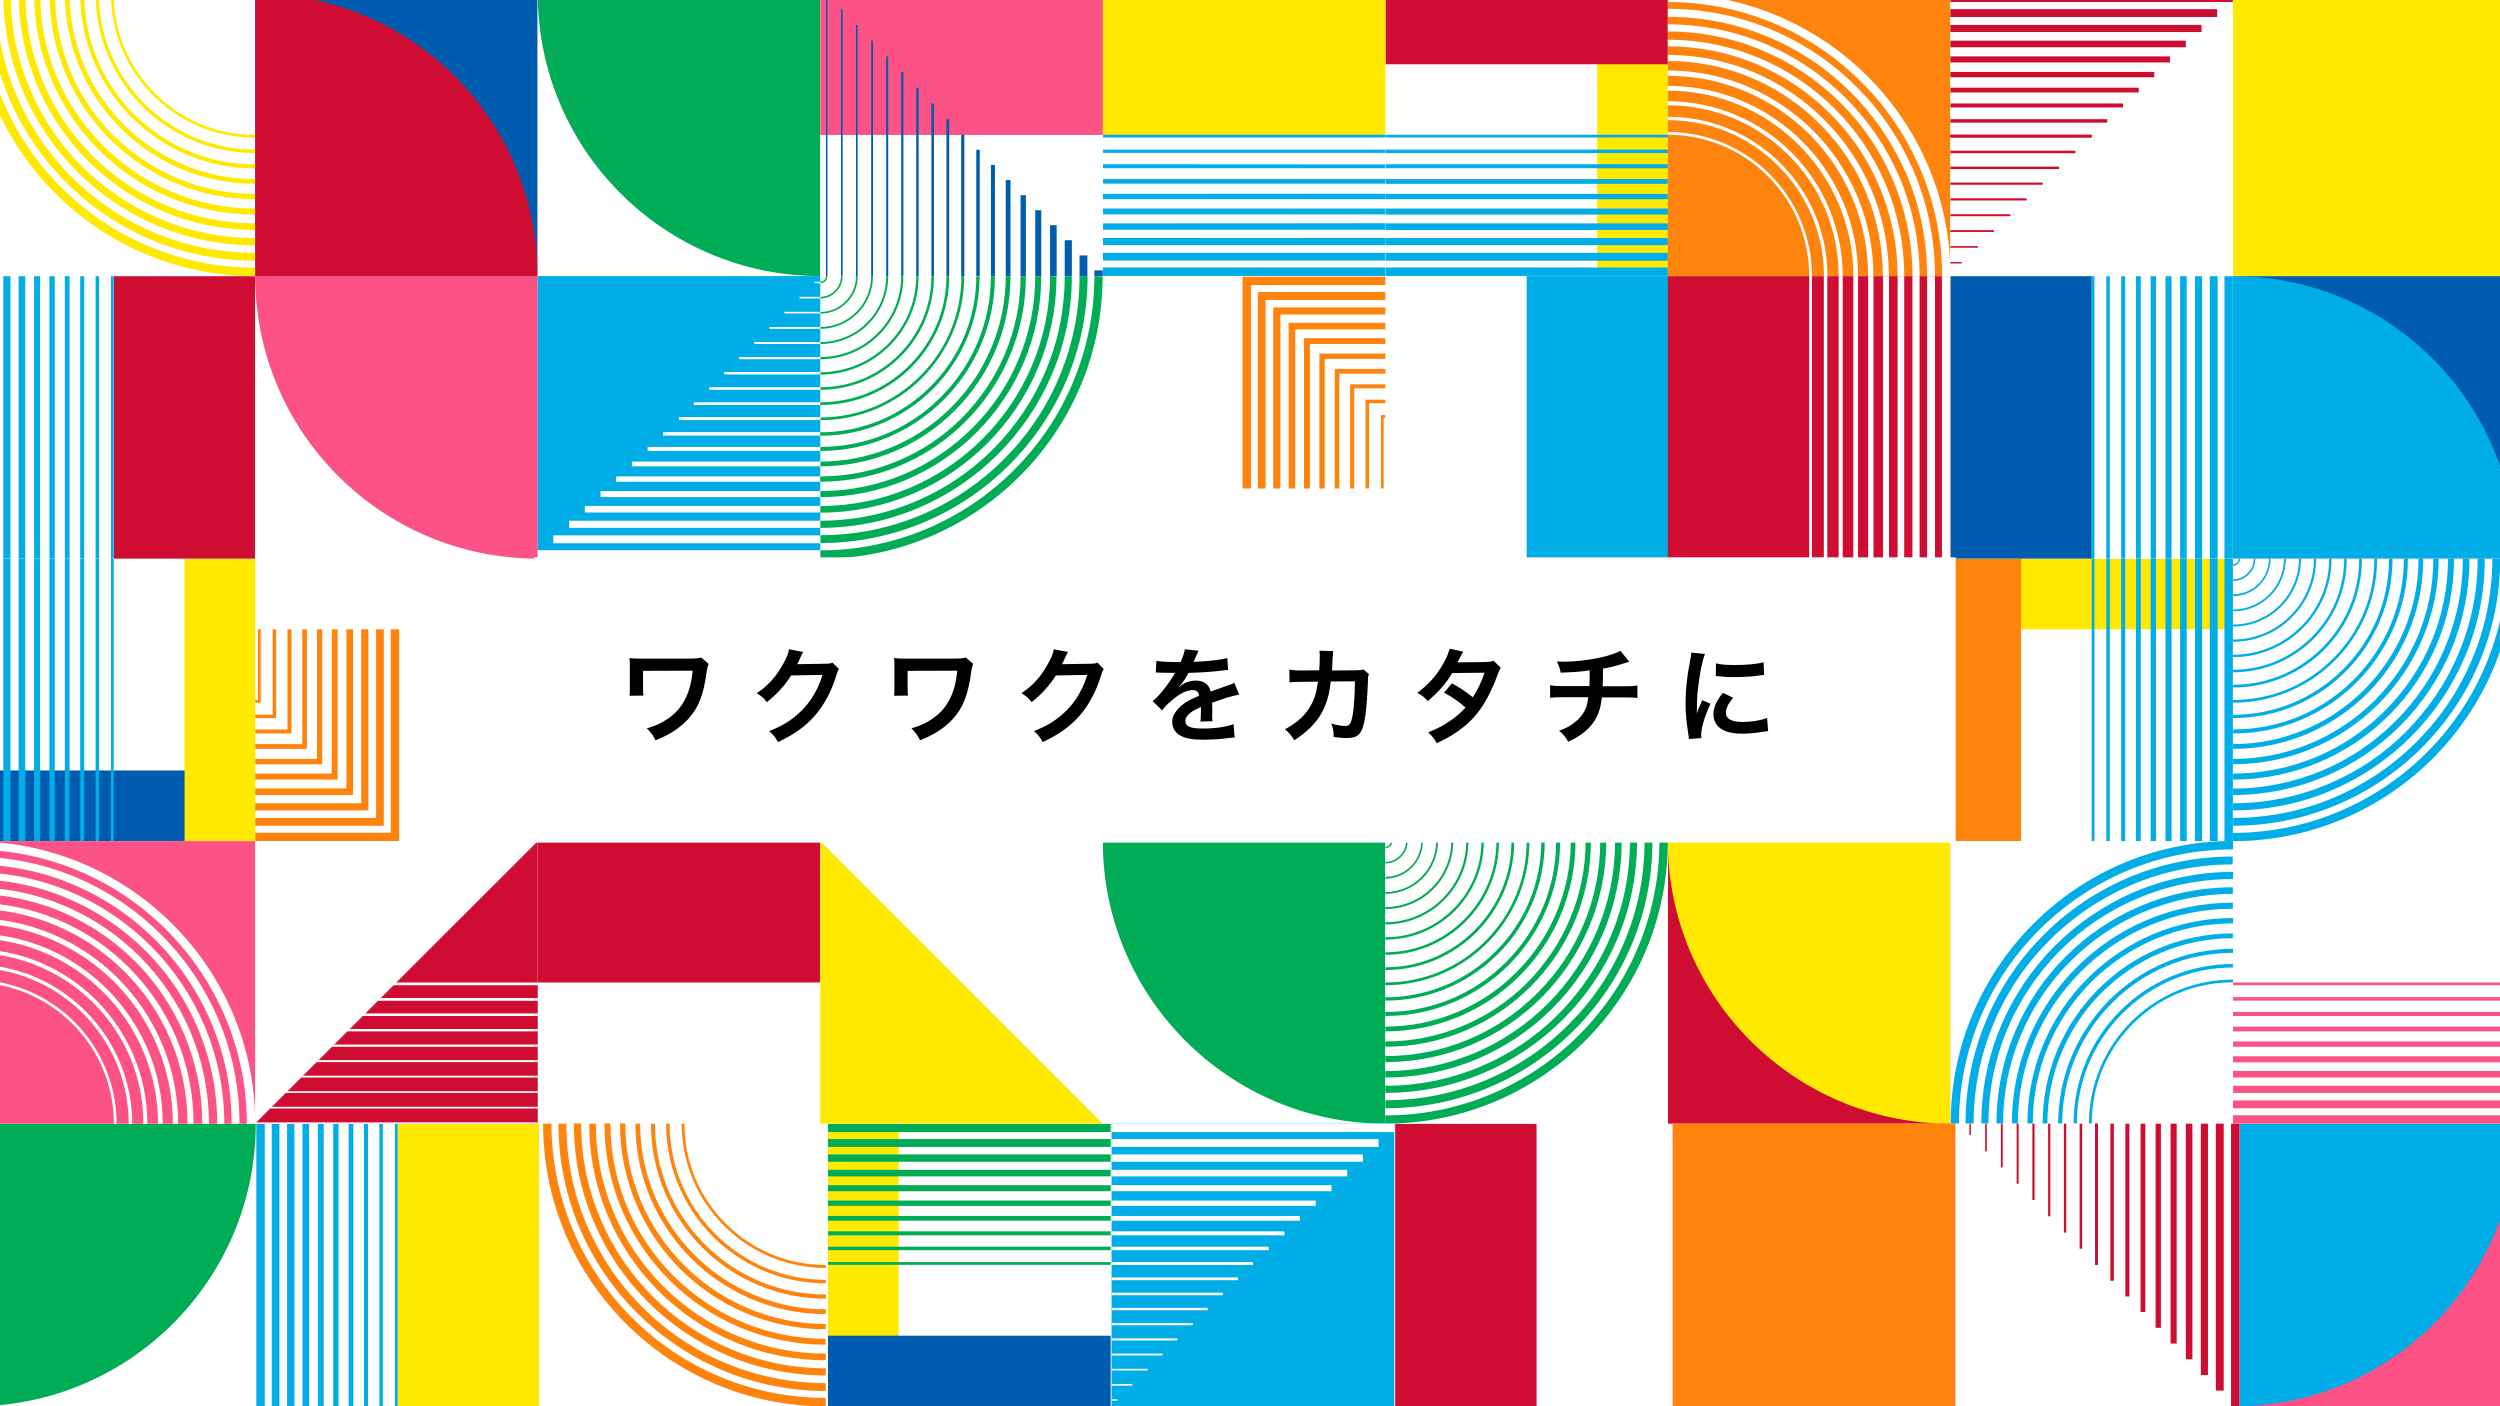 <?xml version="1.0" encoding="utf-8"?>
<!-- Generator: Adobe Illustrator 27.6.1, SVG Export Plug-In . SVG Version: 6.00 Build 0)  -->
<svg version="1.1" id="b" xmlns="http://www.w3.org/2000/svg" xmlns:xlink="http://www.w3.org/1999/xlink" x="0px" y="0px"
	 viewBox="0 0 1365.4 768" style="enable-background:new 0 0 1365.4 768;" xml:space="preserve">
<rect x="0" y="0" width="1365.4" height="768" fill="#333333" stroke="none"/>
<style type="text/css">
	.st0{clip-path:url(#SVGID_00000033330143831616518450000002680434894683122344_);}
	.st1{fill:#FFFFFF;}
	.st2{fill:#FF840D;}
	.st3{fill:#CF0D32;}
	.st4{fill:#005CAF;}
	.st5{fill:#FFE900;}
	.st6{fill:#00ADE6;}
	.st7{fill:#00AD56;}
	.st8{fill:#FC5286;}
</style>
<g id="c">
	<g>
		<defs>
			<rect id="SVGID_1_" width="1365.4" height="768"/>
		</defs>
		<clipPath id="SVGID_00000050643681725419055560000017590545045543164293_">
			<use xlink:href="#SVGID_1_"  style="overflow:visible;"/>
		</clipPath>
		<g style="clip-path:url(#SVGID_00000050643681725419055560000017590545045543164293_);">
			<rect class="st1" width="1365.4" height="768"/>
			<rect x="139.3" y="305.1" class="st1" width="154.3" height="154.3"/>
			<polygon class="st2" points="142.4,343.7 140.9,343.7 140.9,382.2 139.3,382.2 139.3,383.8 142.4,383.8 			"/>
			<polygon class="st2" points="150.8,343.7 148.9,343.7 148.9,390.3 139.3,390.3 139.3,392.2 150.8,392.2 			"/>
			<polygon class="st2" points="159.2,343.7 157,343.7 157,398.4 139.3,398.4 139.3,400.6 159.2,400.6 			"/>
			<polygon class="st2" points="167.6,343.7 165.1,343.7 165.1,406.4 139.3,406.4 139.3,409 167.6,409 			"/>
			<polygon class="st2" points="176,343.7 173.1,343.7 173.1,414.5 139.3,414.5 139.3,417.4 176,417.4 			"/>
			<polygon class="st2" points="184.4,343.7 181.2,343.7 181.2,422.5 139.3,422.5 139.3,425.8 184.4,425.8 			"/>
			<polygon class="st2" points="192.8,343.7 189.2,343.7 189.2,430.6 139.3,430.6 139.3,434.2 192.8,434.2 			"/>
			<polygon class="st2" points="201.2,343.7 197.3,343.7 197.3,438.7 139.3,438.7 139.3,442.6 201.2,442.6 			"/>
			<polygon class="st2" points="209.6,343.7 205.4,343.7 205.4,446.7 139.3,446.7 139.3,451 209.6,451 			"/>
			<polygon class="st2" points="218,343.7 213.4,343.7 213.4,454.8 139.3,454.8 139.3,459.4 218,459.4 			"/>
			<rect x="603" y="151.1" class="st1" width="154.3" height="154.3"/>
			<polygon class="st2" points="754.2,266.8 755.7,266.8 755.7,228.2 757.3,228.2 757.3,226.7 754.2,226.7 			"/>
			<polygon class="st2" points="745.8,266.8 747.7,266.8 747.7,220.2 757.3,220.2 757.3,218.3 745.8,218.3 			"/>
			<polygon class="st2" points="737.4,266.8 739.6,266.8 739.6,212.1 757.3,212.1 757.3,209.9 737.4,209.9 			"/>
			<polygon class="st2" points="729,266.8 731.5,266.8 731.5,204.1 757.3,204.1 757.3,201.5 729,201.5 			"/>
			<polygon class="st2" points="720.6,266.8 723.5,266.8 723.5,196 757.3,196 757.3,193.1 720.6,193.1 			"/>
			<polygon class="st2" points="712.2,266.8 715.4,266.8 715.4,187.9 757.3,187.9 757.3,184.7 712.2,184.7 			"/>
			<polygon class="st2" points="703.8,266.8 707.4,266.8 707.4,179.9 757.3,179.9 757.3,176.3 703.8,176.3 			"/>
			<polygon class="st2" points="695.4,266.8 699.3,266.8 699.3,171.8 757.3,171.8 757.3,167.9 695.4,167.9 			"/>
			<polygon class="st2" points="687,266.8 691.2,266.8 691.2,163.8 757.3,163.8 757.3,159.5 687,159.5 			"/>
			<polygon class="st2" points="678.6,266.8 683.2,266.8 683.2,155.7 757.3,155.7 757.3,151.1 678.6,151.1 			"/>
			<rect x="293.7" y="459.4" class="st1" width="154.3" height="154.3"/>
			<rect x="293.7" y="459.4" class="st3" width="154.3" height="77.2"/>
			<rect x="762" y="613.7" class="st1" width="154.4" height="154.4"/>
			<rect x="762" y="613.7" class="st3" width="77.2" height="154.4"/>
			<rect x="-15" y="305.1" class="st1" width="154.3" height="154.3"/>
			<rect x="-15" y="420.8" class="st4" width="154.3" height="38.6"/>
			<rect x="100.8" y="305.1" class="st5" width="38.6" height="154.3"/>
			<rect x="60.6" y="305.1" class="st6" width="1.5" height="154.3"/>
			<rect x="52.2" y="305.1" class="st6" width="1.9" height="154.3"/>
			<rect x="43.8" y="305.1" class="st6" width="2.2" height="154.3"/>
			<rect x="35.4" y="305.1" class="st6" width="2.6" height="154.3"/>
			<rect x="27" y="305.1" class="st6" width="2.9" height="154.3"/>
			<rect x="18.6" y="305.1" class="st6" width="3.3" height="154.3"/>
			<rect x="10.2" y="305.1" class="st6" width="3.6" height="154.3"/>
			<rect x="1.8" y="305.1" class="st6" width="3.9" height="154.3"/>
			<rect x="-15" y="150.8" class="st1" width="154.3" height="154.3"/>
			<rect x="62.2" y="150.8" class="st3" width="77.2" height="154.3"/>
			<rect x="60.6" y="150.8" class="st6" width="1.5" height="154.3"/>
			<rect x="52.2" y="150.8" class="st6" width="1.9" height="154.3"/>
			<rect x="43.8" y="150.8" class="st6" width="2.2" height="154.3"/>
			<rect x="35.4" y="150.8" class="st6" width="2.6" height="154.3"/>
			<rect x="27" y="150.8" class="st6" width="2.9" height="154.3"/>
			<rect x="18.6" y="150.8" class="st6" width="3.3" height="154.3"/>
			<rect x="10.2" y="150.8" class="st6" width="3.6" height="154.3"/>
			<rect x="1.8" y="150.8" class="st6" width="3.9" height="154.3"/>
			<rect x="756.6" y="-3.5" class="st1" width="154.3" height="154.3"/>
			<rect x="872.3" y="-3.5" class="st5" width="38.6" height="154.3"/>
			<rect x="756.6" y="-3.5" class="st3" width="154.3" height="38.6"/>
			<rect x="756.6" y="73.6" class="st6" width="154.3" height="1.5"/>
			<rect x="756.6" y="81.7" class="st6" width="154.3" height="1.9"/>
			<rect x="756.6" y="89.7" class="st6" width="154.3" height="2.2"/>
			<rect x="756.6" y="97.8" class="st6" width="154.3" height="2.6"/>
			<rect x="756.6" y="105.9" class="st6" width="154.3" height="2.9"/>
			<rect x="756.6" y="113.9" class="st6" width="154.3" height="3.3"/>
			<rect x="756.6" y="122" class="st6" width="154.3" height="3.6"/>
			<rect x="756.6" y="130" class="st6" width="154.3" height="3.9"/>
			<rect x="756.6" y="138.1" class="st6" width="154.3" height="4.3"/>
			<rect x="756.6" y="146.1" class="st6" width="154.3" height="4.6"/>
			<rect x="756.6" y="150.8" class="st1" width="154.3" height="154.3"/>
			<rect x="833.8" y="150.8" class="st6" width="77.2" height="154.3"/>
			<rect x="602.3" y="-3.5" class="st1" width="154.3" height="154.3"/>
			<rect x="602.3" y="-3.5" class="st5" width="154.3" height="77.2"/>
			<path class="st6" d="M756.6,74.8v-0.9c0-0.2-0.2-0.3-0.3-0.3H602.6c-0.2,0-0.3,0.2-0.3,0.3v0.9c0,0.2,0.1,0.3,0.3,0.3h153.7
				C756.5,75.2,756.6,75,756.6,74.8"/>
			<path class="st6" d="M602.6,81.7c-0.2,0-0.3,0.3-0.3,0.4v1c0,0.2,0.1,0.4,0.3,0.4h153.7c0.2,0,0.3-0.3,0.3-0.5V82
				c0-0.2-0.2-0.3-0.3-0.3L602.6,81.7L602.6,81.7z"/>
			<path class="st6" d="M602.5,89.7c-0.1,0-0.2,0.4-0.2,0.5v1.2c0,0.1,0.1,0.5,0.2,0.5h153.8c0.1,0,0.2-0.5,0.2-0.6V90
				c0-0.1-0.2-0.2-0.4-0.2L602.5,89.7L602.5,89.7z"/>
			<path class="st6" d="M602.5,97.8c-0.1,0-0.2,0.5-0.2,0.6v1.3c0,0.1,0.1,0.6,0.2,0.6h153.9c0.1,0,0.2-0.7,0.2-0.8V98
				c0-0.1-0.2-0.2-0.4-0.2C756.2,97.8,602.5,97.8,602.5,97.8z"/>
			<path class="st6" d="M602.5,105.9c-0.1,0-0.2,0.6-0.2,0.7v1.5c0,0.1,0.1,0.7,0.2,0.7h154c0.1,0,0.2-0.8,0.2-0.9V106
				c0-0.1-0.3-0.2-0.4-0.2L602.5,105.9L602.5,105.9z"/>
			<path class="st6" d="M602.4,113.9c-0.1,0-0.1,0.8-0.1,0.8v1.6c0,0.1,0.1,0.8,0.1,0.8h154c0.1,0,0.1-1,0.1-1.1v-2
				c0-0.1-0.3-0.1-0.4-0.1L602.4,113.9L602.4,113.9z"/>
			<path class="st6" d="M602.4,122c-0.1,0-0.1,0.9-0.1,0.9v1.7c0,0.1,0,0.9,0.1,0.9h154.1c0.1,0,0.1-1.2,0.1-1.2v-2.3
				c0-0.1-0.4-0.1-0.4-0.1C756.2,122,602.4,122,602.4,122z"/>
			<path class="st6" d="M602.4,130c0,0-0.1,1-0.1,1v1.9c0,0,0,1,0.1,1h154.2c0,0,0.1-1.3,0.1-1.4v-2.5c0,0-0.4-0.1-0.4-0.1
				L602.4,130L602.4,130z"/>
			<path class="st6" d="M602.3,138.1c0,0,0,1.1,0,1.1v2c0,0,0,1.1,0,1.1h154.2c0,0,0-1.5,0-1.5v-2.7c0,0-0.4,0-0.5,0L602.3,138.1
				L602.3,138.1z"/>
			<rect x="602.3" y="146.1" class="st6" width="154.3" height="4.6"/>
			<rect x="140" y="613.7" class="st1" width="154.4" height="154.4"/>
			<rect x="217.2" y="613.7" class="st5" width="77.2" height="154.4"/>
			<path class="st6" d="M216,768.1h0.9c0.2,0,0.3-0.2,0.3-0.3V614c0-0.2-0.1-0.3-0.3-0.3H216c-0.2,0-0.3,0.2-0.3,0.3v153.8
				C215.7,768,215.8,768.1,216,768.1"/>
			<path class="st6" d="M207.2,614v153.8c0,0.2,0.3,0.3,0.5,0.3h1.1c0.2,0,0.3-0.2,0.3-0.3V614c0-0.2-0.3-0.3-0.4-0.3h-1
				C207.5,613.7,207.2,613.8,207.2,614"/>
			<path class="st6" d="M198.8,613.9v153.9c0,0.1,0.5,0.2,0.6,0.2h1.4c0.1,0,0.2-0.2,0.2-0.4V613.9c0-0.1-0.4-0.2-0.5-0.2h-1.2
				C199.2,613.7,198.8,613.8,198.8,613.9"/>
			<path class="st6" d="M190.4,613.9v154c0,0.1,0.7,0.2,0.8,0.2h1.6c0.1,0,0.2-0.2,0.2-0.4V613.9c0-0.1-0.5-0.2-0.6-0.2h-1.3
				C190.9,613.7,190.4,613.8,190.4,613.9"/>
			<path class="st6" d="M182,613.9v154.1c0,0.1,0.8,0.2,0.9,0.2h1.8c0.1,0,0.2-0.3,0.2-0.4V613.9c0-0.1-0.6-0.2-0.7-0.2h-1.5
				C182.7,613.7,182,613.8,182,613.9"/>
			<path class="st6" d="M173.6,613.8V768c0,0.1,1,0.1,1.1,0.1h2c0.1,0,0.1-0.3,0.1-0.4V613.8c0-0.1-0.8-0.1-0.8-0.1h-1.6
				C174.4,613.7,173.6,613.8,173.6,613.8"/>
			<path class="st6" d="M165.2,613.8V768c0,0.1,1.2,0.1,1.2,0.1h2.3c0.1,0,0.1-0.4,0.1-0.4V613.8c0-0.1-0.9-0.1-0.9-0.1h-1.7
				C166.1,613.7,165.2,613.7,165.2,613.8"/>
			<path class="st6" d="M156.8,613.8V768c0,0,1.3,0.1,1.4,0.1h2.5c0,0,0.1-0.4,0.1-0.4V613.8c0,0-1-0.1-1-0.1h-1.9
				C157.8,613.7,156.8,613.7,156.8,613.8"/>
			<path class="st6" d="M148.4,613.7v154.3c0,0,1.5,0,1.5,0h2.7c0,0,0-0.4,0-0.5V613.7c0,0-1.1,0-1.1,0h-2
				C149.5,613.7,148.4,613.7,148.4,613.7"/>
			<rect x="140" y="613.7" class="st6" width="4.6" height="154.4"/>
			<rect x="1065.2" y="305.1" class="st1" width="154.3" height="154.3"/>
			<rect x="1065.2" y="305.1" class="st5" width="154.3" height="38.6"/>
			<rect x="1065.2" y="305.1" class="st2" width="38.6" height="154.3"/>
			<rect x="1142.4" y="305.1" class="st6" width="1.5" height="154.3"/>
			<rect x="1150.4" y="305.1" class="st6" width="1.9" height="154.3"/>
			<rect x="1158.5" y="305.1" class="st6" width="2.2" height="154.3"/>
			<rect x="1166.6" y="305.1" class="st6" width="2.6" height="154.3"/>
			<rect x="1174.6" y="305.1" class="st6" width="2.9" height="154.3"/>
			<rect x="1182.7" y="305.1" class="st6" width="3.3" height="154.3"/>
			<rect x="1190.7" y="305.1" class="st6" width="3.6" height="154.3"/>
			<rect x="1198.8" y="305.1" class="st6" width="3.9" height="154.3"/>
			<rect x="1206.9" y="305.1" class="st6" width="4.3" height="154.3"/>
			<rect x="1214.9" y="305.1" class="st6" width="4.6" height="154.3"/>
			<rect x="452.2" y="613.7" class="st1" width="154.4" height="154.4"/>
			<rect x="452.2" y="613.7" class="st5" width="38.6" height="154.4"/>
			<rect x="452.2" y="729.5" class="st4" width="154.4" height="38.6"/>
			<rect x="452.2" y="689.3" class="st7" width="154.4" height="1.5"/>
			<rect x="452.2" y="680.9" class="st7" width="154.4" height="1.9"/>
			<rect x="452.2" y="672.5" class="st7" width="154.4" height="2.2"/>
			<rect x="452.2" y="664.1" class="st7" width="154.4" height="2.6"/>
			<rect x="452.2" y="655.7" class="st7" width="154.4" height="2.9"/>
			<rect x="452.2" y="647.3" class="st7" width="154.4" height="3.3"/>
			<rect x="452.2" y="638.9" class="st7" width="154.4" height="3.6"/>
			<rect x="452.2" y="630.5" class="st7" width="154.4" height="4"/>
			<rect x="452.2" y="622.1" class="st7" width="154.4" height="4.3"/>
			<rect x="452.2" y="613.7" class="st7" width="154.4" height="4.6"/>
			<rect x="1065.2" y="150.8" class="st1" width="154.3" height="154.3"/>
			<rect x="1065.2" y="150.8" class="st4" width="77.2" height="154.3"/>
			<rect x="1142.4" y="150.8" class="st6" width="1.5" height="154.3"/>
			<rect x="1150.4" y="150.8" class="st6" width="1.9" height="154.3"/>
			<rect x="1158.5" y="150.8" class="st6" width="2.2" height="154.3"/>
			<rect x="1166.6" y="150.8" class="st6" width="2.6" height="154.3"/>
			<rect x="1174.6" y="150.8" class="st6" width="2.9" height="154.3"/>
			<rect x="1182.7" y="150.8" class="st6" width="3.3" height="154.3"/>
			<rect x="1190.7" y="150.8" class="st6" width="3.6" height="154.3"/>
			<rect x="1198.8" y="150.8" class="st6" width="3.9" height="154.3"/>
			<rect x="1206.9" y="150.8" class="st6" width="4.3" height="154.3"/>
			<rect x="1214.9" y="150.8" class="st6" width="4.6" height="154.3"/>
			<rect x="910.9" y="150.8" class="st3" width="154.3" height="154.3"/>
			<rect x="988.1" y="150.8" class="st1" width="1.5" height="154.3"/>
			<rect x="996.1" y="150.8" class="st1" width="1.9" height="154.3"/>
			<rect x="1004.2" y="150.8" class="st1" width="2.2" height="154.3"/>
			<rect x="1012.2" y="150.8" class="st1" width="2.6" height="154.3"/>
			<rect x="1020.3" y="150.8" class="st1" width="2.9" height="154.3"/>
			<rect x="1028.4" y="150.8" class="st1" width="3.3" height="154.3"/>
			<rect x="1036.4" y="150.8" class="st1" width="3.6" height="154.3"/>
			<rect x="1044.5" y="150.8" class="st1" width="3.9" height="154.3"/>
			<rect x="1052.5" y="150.8" class="st1" width="4.3" height="154.3"/>
			<rect x="1060.6" y="150.8" class="st1" width="4.6" height="154.3"/>
			<rect x="139.3" y="150.8" class="st1" width="154.3" height="154.3"/>
			<path class="st8" d="M293.7,150.8v154.3c-85.2,0-154.3-69.1-154.3-154.3H293.7z"/>
			<rect x="139.3" y="-3.5" class="st4" width="154.3" height="154.3"/>
			<path class="st3" d="M139.3,150.8V-3.5c85.2,0,154.3,69.1,154.3,154.3H139.3z"/>
			<rect x="756.6" y="305.1" class="st1" width="154.3" height="154.3"/>
			<path class="st2" d="M756.6,459.4V305.1c85.2,0,154.3,69.1,154.3,154.3H756.6z"/>
			<rect x="293.7" y="-3.5" class="st1" width="154.3" height="154.3"/>
			<path class="st7" d="M448-3.5v154.3c-85.2,0-154.3-69.1-154.3-154.3C293.7-3.5,448-3.5,448-3.5z"/>
			<rect x="-14.7" y="613.7" class="st1" width="154.4" height="154.4"/>
			<path class="st7" d="M-14.7,613.7h154.4c0,85.3-69.1,154.4-154.4,154.4C-14.7,768.1-14.7,613.7-14.7,613.7z"/>
			<rect x="448" y="305.1" class="st1" width="154.3" height="154.3"/>
			<path class="st3" d="M448,459.4h154.3c0-85.2-69.1-154.3-154.3-154.3L448,459.4L448,459.4z"/>
			<rect x="1219.6" y="150.8" class="st4" width="154.3" height="154.3"/>
			<path class="st6" d="M1219.6,305.1V150.8c85.2,0,154.3,69.1,154.3,154.3H1219.6z"/>
			<rect x="910.9" y="459.4" class="st3" width="154.3" height="154.3"/>
			<path class="st5" d="M1065.2,459.4v154.3c-85.2,0-154.3-69.1-154.3-154.3L1065.2,459.4L1065.2,459.4z"/>
			<rect x="1220.2" y="613.7" class="st8" width="154.4" height="154.4"/>
			<path class="st6" d="M1220.2,613.7h154.4c0,85.3-69.1,154.4-154.4,154.4V613.7z"/>
			<rect x="602.3" y="459.4" class="st1" width="154.3" height="154.3"/>
			<path class="st7" d="M756.6,459.4v154.3c-85.2,0-154.3-69.1-154.3-154.3L756.6,459.4L756.6,459.4z"/>
			<rect x="448" y="459.4" class="st1" width="154.3" height="154.3"/>
			<polygon class="st5" points="602.3,613.7 448,613.7 448,459.4 			"/>
			<rect x="1219.6" y="305.1" class="st1" width="154.3" height="154.3"/>
			<path class="st6" d="M1219.6,375.5c38.9,0,70.4-31.5,70.4-70.4h-1.5c0,18.4-7.2,35.7-20.2,48.7c-13,13-30.3,20.2-48.7,20.2
				L1219.6,375.5L1219.6,375.5z"/>
			<path class="st6" d="M1219.6,367.2c34.3,0,62.1-27.8,62.1-62.1h-1.4c0,16.2-6.3,31.5-17.8,42.9c-11.5,11.5-26.7,17.8-42.9,17.8
				L1219.6,367.2L1219.6,367.2z"/>
			<path class="st6" d="M1219.6,358.9c29.7,0,53.8-24.1,53.8-53.8h-1.3c0,28.9-23.5,52.5-52.5,52.5L1219.6,358.9L1219.6,358.9z"/>
			<path class="st6" d="M1219.6,350.5c25.1,0,45.4-20.3,45.4-45.4h-1.2c0,24.4-19.8,44.2-44.2,44.2V350.5z"/>
			<path class="st6" d="M1219.6,342.2c20.5,0,37.1-16.6,37.1-37.1h-1.1c0,19.9-16.2,36-36,36V342.2z"/>
			<path class="st6" d="M1219.6,333.9c15.9,0,28.8-12.9,28.8-28.8h-1c0,15.3-12.5,27.8-27.8,27.8L1219.6,333.9L1219.6,333.9z"/>
			<path class="st6" d="M1219.6,325.6c11.3,0,20.5-9.2,20.5-20.5h-0.9c0,10.8-8.8,19.5-19.6,19.5V325.6z"/>
			<path class="st6" d="M1219.6,317.3c6.7,0,12.2-5.5,12.2-12.2h-0.9c0,6.2-5.1,11.3-11.3,11.3L1219.6,317.3L1219.6,317.3z"/>
			<path class="st6" d="M1219.6,309c2.1,0,3.9-1.7,3.9-3.9h-0.8c0,1.7-1.4,3.1-3.1,3.1V309z"/>
			<path class="st6" d="M1219.6,459.4c85.2,0,154.3-69.1,154.3-154.3h-4.6c0,20.2-4,39.8-11.8,58.3c-7.5,17.8-18.3,33.8-32.1,47.6
				s-29.8,24.5-47.6,32.1c-18.4,7.8-38.1,11.8-58.3,11.8L1219.6,459.4L1219.6,459.4z"/>
			<path class="st6" d="M1219.6,451c80.6,0,145.9-65.3,145.9-145.9h-4.3c0,19.1-3.7,37.7-11.1,55.1c-7.1,16.9-17.3,32-30.3,45
				c-13,13-28.2,23.2-45,30.4c-17.5,7.4-36,11.1-55.1,11.1L1219.6,451L1219.6,451z"/>
			<path class="st6" d="M1219.6,442.6c75.9,0,137.5-61.6,137.5-137.5h-3.9c0,18-3.5,35.5-10.5,52c-6.7,15.9-16.4,30.2-28.6,42.5
				s-26.6,21.9-42.5,28.6c-16.5,7-34,10.5-52,10.5L1219.6,442.6L1219.6,442.6z"/>
			<path class="st6" d="M1219.6,434.2c71.3,0,129.1-57.8,129.1-129.1h-3.6c0,17-3.3,33.4-9.9,48.9c-6.3,14.9-15.4,28.4-26.9,39.9
				s-24.9,20.6-39.9,26.9c-15.5,6.5-31.9,9.9-48.8,9.9V434.2L1219.6,434.2z"/>
			<path class="st6" d="M1219.6,425.8c66.7,0,120.7-54,120.7-120.7h-3.3c0,15.9-3.1,31.2-9.2,45.7c-5.9,14-14.4,26.5-25.2,37.3
				c-10.8,10.8-23.3,19.3-37.3,25.2c-14.5,6.1-29.9,9.2-45.7,9.2V425.8L1219.6,425.8z"/>
			<path class="st6" d="M1219.6,417.4c62,0,112.3-50.3,112.3-112.3h-2.9c0,14.8-2.9,29.1-8.6,42.6c-5.5,13-13.4,24.7-23.4,34.8
				c-10.1,10-21.8,17.9-34.8,23.4c-13.5,5.7-27.8,8.6-42.6,8.6L1219.6,417.4L1219.6,417.4z"/>
			<path class="st6" d="M1219.6,409c57.4,0,103.9-46.5,103.9-103.9h-2.6c0,13.7-2.7,27-8,39.4c-5.1,12.1-12.4,22.9-21.7,32.2
				c-9.3,9.3-20.1,16.6-32.2,21.7c-12.5,5.3-25.8,8-39.4,8L1219.6,409L1219.6,409z"/>
			<path class="st6" d="M1219.6,400.6c52.8,0,95.5-42.8,95.5-95.5h-2.2c0,24.9-9.7,48.3-27.3,66s-41,27.3-65.9,27.3L1219.6,400.6
				L1219.6,400.6z"/>
			<path class="st6" d="M1219.6,392.2c48.1,0,87.1-39,87.1-87.1h-1.9c0,22.8-8.9,44.2-25,60.3c-16.1,16.1-37.5,25-60.3,25
				L1219.6,392.2L1219.6,392.2z"/>
			<path class="st6" d="M1219.6,383.8c43.5,0,78.7-35.2,78.7-78.7h-1.5c0,20.6-8,40-22.6,54.6c-14.6,14.6-33.9,22.6-54.6,22.6
				L1219.6,383.8L1219.6,383.8z"/>
			<rect x="756.6" y="459.4" class="st1" width="154.3" height="154.3"/>
			<path class="st7" d="M756.6,529.8c38.9,0,70.4-31.5,70.4-70.4h-1.5c0,18.4-7.2,35.7-20.2,48.7c-13,13-30.3,20.2-48.7,20.2
				L756.6,529.8L756.6,529.8z"/>
			<path class="st7" d="M756.6,521.5c34.3,0,62.1-27.8,62.1-62.1h-1.4c0,16.2-6.3,31.5-17.8,42.9c-11.5,11.5-26.7,17.8-42.9,17.8
				V521.5z"/>
			<path class="st7" d="M756.6,513.2c29.7,0,53.8-24.1,53.8-53.8h-1.3c0,28.9-23.5,52.5-52.5,52.5L756.6,513.2L756.6,513.2z"/>
			<path class="st7" d="M756.6,504.9c25.1,0,45.4-20.3,45.4-45.4h-1.2c0,24.4-19.8,44.2-44.2,44.2V504.9z"/>
			<path class="st7" d="M756.6,496.5c20.5,0,37.1-16.6,37.1-37.1h-1.1c0,19.9-16.2,36-36,36V496.5z"/>
			<path class="st7" d="M756.6,488.2c15.9,0,28.8-12.9,28.8-28.8h-1c0,15.3-12.5,27.8-27.8,27.8L756.6,488.2L756.6,488.2z"/>
			<path class="st7" d="M756.6,479.9c11.3,0,20.5-9.2,20.5-20.5h-0.9c0,10.8-8.8,19.5-19.5,19.5V479.9z"/>
			<path class="st7" d="M756.6,471.6c6.7,0,12.2-5.5,12.2-12.2h-0.9c0,6.2-5.1,11.3-11.3,11.3L756.6,471.6L756.6,471.6z"/>
			<path class="st7" d="M756.6,463.3c2.1,0,3.9-1.7,3.9-3.9h-0.8c0,1.7-1.4,3.1-3.1,3.1L756.6,463.3L756.6,463.3z"/>
			<path class="st7" d="M756.6,613.7c85.2,0,154.3-69.1,154.3-154.3h-4.6c0,20.2-4,39.8-11.8,58.3c-7.5,17.8-18.3,33.8-32.1,47.6
				s-29.8,24.5-47.6,32.1c-18.5,7.8-38,11.8-58.3,11.8L756.6,613.7L756.6,613.7z"/>
			<path class="st7" d="M756.6,605.3c80.6,0,145.9-65.3,145.9-145.9h-4.3c0,19.1-3.7,37.7-11.1,55.1c-7.1,16.9-17.3,32-30.3,45
				c-13,13-28.2,23.2-45,30.3c-17.5,7.4-36,11.1-55.1,11.1L756.6,605.3L756.6,605.3z"/>
			<path class="st7" d="M756.6,596.9c75.9,0,137.5-61.6,137.5-137.5h-3.9c0,18-3.5,35.5-10.5,52c-6.7,15.9-16.4,30.2-28.6,42.5
				s-26.5,21.9-42.5,28.6c-16.5,7-34,10.5-52,10.5V596.9L756.6,596.9z"/>
			<path class="st7" d="M756.6,588.5c71.3,0,129.1-57.8,129.1-129.1h-3.6c0,17-3.3,33.4-9.9,48.9c-6.3,14.9-15.4,28.4-26.9,39.9
				c-11.5,11.5-25,20.6-39.9,26.9c-15.5,6.5-31.9,9.9-48.8,9.9V588.5z"/>
			<path class="st7" d="M756.6,580.1c66.7,0,120.7-54,120.7-120.7H874c0,15.9-3.1,31.2-9.2,45.7c-5.9,14-14.4,26.5-25.2,37.3
				c-10.8,10.8-23.3,19.3-37.3,25.2c-14.5,6.1-29.9,9.2-45.7,9.2V580.1z"/>
			<path class="st7" d="M756.6,571.7c62,0,112.3-50.3,112.3-112.3H866c0,14.8-2.9,29.1-8.6,42.6c-5.5,13-13.4,24.7-23.4,34.8
				c-10,10-21.8,17.9-34.8,23.4c-13.5,5.7-27.8,8.6-42.6,8.6L756.6,571.7L756.6,571.7z"/>
			<path class="st7" d="M756.6,563.3c57.4,0,103.9-46.5,103.9-103.9h-2.6c0,13.7-2.7,27-8,39.4c-5.1,12.1-12.4,22.9-21.7,32.2
				s-20.1,16.6-32.2,21.7c-12.5,5.3-25.8,8-39.4,8L756.6,563.3L756.6,563.3z"/>
			<path class="st7" d="M756.6,554.9c52.8,0,95.5-42.8,95.5-95.5h-2.2c0,24.9-9.7,48.3-27.3,66c-17.6,17.6-41,27.3-66,27.3
				L756.6,554.9L756.6,554.9z"/>
			<path class="st7" d="M756.6,546.5c48.1,0,87.1-39,87.1-87.1h-1.9c0,22.8-8.9,44.2-25,60.3c-16.1,16.1-37.5,25-60.3,25
				L756.6,546.5L756.6,546.5z"/>
			<path class="st7" d="M756.6,538.1c43.5,0,78.7-35.2,78.7-78.7h-1.5c0,20.6-8,40-22.6,54.6c-14.6,14.6-34,22.6-54.6,22.6
				L756.6,538.1L756.6,538.1z"/>
			<rect x="448" y="150.8" class="st1" width="154.3" height="154.3"/>
			<path class="st7" d="M516.9,150.8c0,18.4-7.2,35.7-20.2,48.7s-30.3,20.2-48.7,20.2v1.5c38.9,0,70.4-31.5,70.4-70.4L516.9,150.8
				L516.9,150.8z"/>
			<path class="st7" d="M508.7,150.8c0,16.2-6.3,31.4-17.8,42.9c-11.5,11.5-26.7,17.8-42.9,17.8v1.4c34.3,0,62.1-27.8,62.1-62.1
				H508.7L508.7,150.8z"/>
			<path class="st7" d="M500.4,150.8c0,28.9-23.5,52.5-52.5,52.5v1.3c29.7,0,53.8-24.1,53.8-53.8L500.4,150.8L500.4,150.8z"/>
			<path class="st7" d="M492.2,150.8c0,24.4-19.8,44.2-44.2,44.2v1.2c25.1,0,45.4-20.3,45.4-45.4H492.2z"/>
			<path class="st7" d="M484,150.8c0,19.9-16.1,36-36,36v1.1c20.5,0,37.1-16.6,37.1-37.1H484z"/>
			<path class="st7" d="M475.8,150.8c0,15.3-12.5,27.8-27.8,27.8v1c15.9,0,28.8-12.9,28.8-28.8H475.8z"/>
			<path class="st7" d="M467.5,150.8c0,10.8-8.8,19.6-19.5,19.6v0.9c11.3,0,20.5-9.2,20.5-20.5H467.5z"/>
			<path class="st7" d="M459.3,150.8c0,6.2-5.1,11.3-11.3,11.3v0.9c6.7,0,12.2-5.4,12.2-12.2L459.3,150.8L459.3,150.8z"/>
			<path class="st7" d="M451.1,150.8c0,1.7-1.4,3.1-3.1,3.1v0.8c2.1,0,3.9-1.7,3.9-3.9H451.1z"/>
			<path class="st7" d="M597.7,150.8c0,20.2-4,39.8-11.8,58.3c-7.5,17.8-18.3,33.8-32.1,47.6s-29.8,24.5-47.6,32.1
				c-18.5,7.8-38,11.8-58.3,11.8v4.6c85.2,0,154.3-69.1,154.3-154.3L597.7,150.8L597.7,150.8z"/>
			<path class="st7" d="M589.6,150.8c0,19.1-3.7,37.7-11.1,55.1c-7.1,16.9-17.3,32-30.3,45c-13,13-28.2,23.2-45,30.3
				c-17.5,7.4-36,11.1-55.1,11.1v4.3c80.6,0,145.9-65.3,145.9-145.9L589.6,150.8L589.6,150.8z"/>
			<path class="st7" d="M581.5,150.8c0,18-3.5,35.5-10.5,52c-6.7,15.9-16.4,30.2-28.6,42.5c-12.3,12.3-26.5,21.9-42.5,28.6
				c-16.5,7-34,10.5-52,10.5v3.9c75.9,0,137.5-61.6,137.5-137.5L581.5,150.8L581.5,150.8z"/>
			<path class="st7" d="M573.5,150.8c0,16.9-3.3,33.4-9.9,48.9c-6.3,14.9-15.4,28.4-26.9,39.9s-25,20.6-39.9,26.9
				c-15.5,6.5-31.9,9.9-48.9,9.9v3.6c71.3,0,129.1-57.8,129.1-129.1L573.5,150.8L573.5,150.8z"/>
			<path class="st7" d="M565.4,150.8c0,15.9-3.1,31.2-9.2,45.7c-5.9,14-14.4,26.6-25.2,37.3c-10.8,10.8-23.4,19.3-37.3,25.2
				c-14.5,6.1-29.9,9.2-45.7,9.2v3.3c66.7,0,120.7-54,120.7-120.7L565.4,150.8L565.4,150.8z"/>
			<path class="st7" d="M557.4,150.8c0,14.8-2.9,29.1-8.6,42.6c-5.5,13-13.4,24.7-23.4,34.8c-10,10.1-21.8,17.9-34.8,23.4
				c-13.5,5.7-27.8,8.6-42.6,8.6v2.9c62,0,112.3-50.3,112.3-112.3L557.4,150.8L557.4,150.8z"/>
			<path class="st7" d="M549.3,150.8c0,13.7-2.7,26.9-8,39.4c-5.1,12.1-12.4,22.9-21.7,32.2s-20.1,16.6-32.2,21.7
				c-12.5,5.3-25.8,8-39.4,8v2.6c57.4,0,103.9-46.5,103.9-103.9H549.3z"/>
			<path class="st7" d="M541.2,150.8c0,24.9-9.7,48.3-27.3,66s-41,27.3-66,27.3v2.2c52.8,0,95.5-42.8,95.5-95.5L541.2,150.8
				L541.2,150.8z"/>
			<path class="st7" d="M533.2,150.8c0,22.8-8.9,44.2-25,60.3c-16.1,16.1-37.5,25-60.3,25v1.9c48.1,0,87.1-39,87.1-87.1L533.2,150.8
				L533.2,150.8z"/>
			<path class="st7" d="M525.1,150.8c0,20.6-8,40-22.6,54.6c-14.6,14.6-34,22.6-54.6,22.6v1.5c43.5,0,78.7-35.2,78.7-78.7H525.1z"/>
			<rect x="1065.2" y="459.4" class="st1" width="154.3" height="154.3"/>
			<path class="st6" d="M1069.9,613.7c0-20.2,4-39.8,11.8-58.3c7.5-17.8,18.3-33.8,32.1-47.6s29.8-24.5,47.6-32.1
				c18.4-7.8,38.1-11.8,58.3-11.8v-4.6c-85.2,0-154.3,69.1-154.3,154.3L1069.9,613.7L1069.9,613.7z"/>
			<path class="st6" d="M1077.9,613.7c0-19.1,3.7-37.7,11.1-55.1c7.1-16.9,17.3-32,30.3-45c13-13,28.2-23.2,45-30.4
				c17.5-7.4,36-11.1,55.1-11.1v-4.3c-80.6,0-145.9,65.3-145.9,145.9L1077.9,613.7L1077.9,613.7z"/>
			<path class="st6" d="M1086,613.7c0-18,3.5-35.5,10.5-52c6.7-15.9,16.4-30.2,28.6-42.5c12.3-12.3,26.6-21.9,42.5-28.6
				c16.5-7,34-10.5,52-10.5v-3.9c-75.9,0-137.5,61.6-137.5,137.5H1086L1086,613.7z"/>
			<path class="st6" d="M1094,613.7c0-16.9,3.3-33.4,9.9-48.8c6.3-14.9,15.4-28.4,26.9-39.9s24.9-20.6,39.9-26.9
				c15.5-6.5,31.9-9.9,48.8-9.9v-3.6c-71.3,0-129.1,57.8-129.1,129.1H1094z"/>
			<path class="st6" d="M1102.1,613.7c0-15.9,3.1-31.2,9.2-45.7c5.9-14,14.4-26.5,25.2-37.3c10.8-10.8,23.3-19.3,37.3-25.2
				c14.5-6.1,29.9-9.2,45.7-9.2V493c-66.7,0-120.7,54-120.7,120.7H1102.1z"/>
			<path class="st6" d="M1110.2,613.7c0-14.8,2.9-29.1,8.6-42.6c5.5-13,13.4-24.7,23.4-34.8c10.1-10,21.8-17.9,34.8-23.4
				c13.5-5.7,27.8-8.6,42.6-8.6v-2.9c-62,0-112.3,50.3-112.3,112.3L1110.2,613.7L1110.2,613.7z"/>
			<path class="st6" d="M1118.2,613.7c0-13.7,2.7-27,8-39.4c5.1-12.1,12.4-22.9,21.7-32.2c9.3-9.3,20.1-16.6,32.2-21.7
				c12.5-5.3,25.8-8,39.4-8v-2.6c-57.4,0-103.9,46.5-103.9,103.9H1118.2L1118.2,613.7z"/>
			<path class="st6" d="M1126.3,613.7c0-24.9,9.7-48.3,27.3-66s41-27.3,66-27.3v-2.2c-52.8,0-95.5,42.8-95.5,95.5L1126.3,613.7
				L1126.3,613.7z"/>
			<path class="st6" d="M1134.3,613.7c0-22.8,8.9-44.2,25-60.3c16.1-16.1,37.5-25,60.3-25v-1.9c-48.1,0-87.1,39-87.1,87.1
				L1134.3,613.7L1134.3,613.7z"/>
			<path class="st6" d="M1142.4,613.7c0-20.6,8-40,22.6-54.6c14.6-14.6,33.9-22.6,54.6-22.6V535c-43.5,0-78.7,35.2-78.7,78.7
				L1142.4,613.7L1142.4,613.7z"/>
			<rect x="910.9" y="305.1" class="st1" width="154.3" height="154.3"/>
			<path class="st3" d="M910.9,459.4c85.2,0,154.3-69.1,154.3-154.3h-4.6c0,20.2-4,39.8-11.8,58.3c-7.5,17.8-18.3,33.8-32.1,47.6
				c-13.8,13.8-29.8,24.5-47.6,32.1c-18.5,7.8-38,11.8-58.3,11.8L910.9,459.4L910.9,459.4z"/>
			<path class="st3" d="M910.9,451c80.6,0,145.9-65.3,145.9-145.9h-4.3c0,19.1-3.7,37.7-11.1,55.1c-7.1,16.9-17.3,32-30.3,45
				c-13,13-28.2,23.2-45,30.4c-17.5,7.4-36,11.1-55.1,11.1L910.9,451L910.9,451z"/>
			<path class="st3" d="M910.9,442.6c75.9,0,137.5-61.6,137.5-137.5h-3.9c0,18-3.5,35.5-10.5,52c-6.7,15.9-16.4,30.2-28.6,42.5
				s-26.5,21.9-42.5,28.6c-16.5,7-34,10.5-52,10.5V442.6L910.9,442.6z"/>
			<path class="st3" d="M910.9,434.2c71.3,0,129.1-57.8,129.1-129.1h-3.6c0,17-3.3,33.4-9.9,48.9c-6.3,14.9-15.4,28.4-26.9,39.9
				s-25,20.6-39.9,26.9c-15.5,6.5-31.9,9.9-48.8,9.9L910.9,434.2L910.9,434.2z"/>
			<path class="st3" d="M910.9,425.8c66.7,0,120.7-54,120.7-120.7h-3.3c0,15.9-3.1,31.2-9.2,45.7c-5.9,14-14.4,26.5-25.2,37.3
				c-10.8,10.8-23.3,19.3-37.3,25.2c-14.5,6.1-29.9,9.2-45.7,9.2L910.9,425.8L910.9,425.8z"/>
			<path class="st3" d="M910.9,417.4c62,0,112.3-50.3,112.3-112.3h-2.9c0,14.8-2.9,29.1-8.6,42.6c-5.5,13-13.4,24.7-23.4,34.8
				c-10,10-21.8,17.9-34.8,23.4c-13.5,5.7-27.8,8.6-42.6,8.6L910.9,417.4L910.9,417.4z"/>
			<path class="st3" d="M910.9,409c57.4,0,103.9-46.5,103.9-103.9h-2.6c0,13.7-2.7,27-8,39.4c-5.1,12.1-12.4,22.9-21.7,32.2
				s-20.1,16.6-32.2,21.7c-12.5,5.3-25.8,8-39.4,8V409z"/>
			<path class="st3" d="M910.9,400.6c52.8,0,95.5-42.8,95.5-95.5h-2.2c0,24.9-9.7,48.3-27.3,66s-41,27.3-66,27.3L910.9,400.6
				L910.9,400.6z"/>
			<path class="st3" d="M910.9,392.2c48.1,0,87.1-39,87.1-87.1h-1.9c0,22.8-8.9,44.2-25,60.3c-16.1,16.1-37.5,25-60.3,25
				L910.9,392.2L910.9,392.2z"/>
			<path class="st3" d="M910.9,383.8c43.5,0,78.7-35.2,78.7-78.7h-1.5c0,20.6-8,40-22.6,54.6c-14.6,14.6-34,22.6-54.6,22.6
				L910.9,383.8L910.9,383.8z"/>
			<rect x="910.9" y="-3.5" class="st2" width="154.3" height="154.3"/>
			<path class="st1" d="M910.9,1.1c20.2,0,39.8,4,58.3,11.8c17.8,7.5,33.8,18.3,47.6,32.1s24.5,29.8,32.1,47.6
				c7.8,18.4,11.8,38.1,11.8,58.3h4.6c0-85.2-69.1-154.3-154.3-154.3V1.1z"/>
			<path class="st1" d="M910.9,9.2c19.1,0,37.7,3.7,55.1,11.1c16.9,7.1,32,17.3,45,30.3c13,13,23.2,28.2,30.4,45
				c7.4,17.5,11.1,36,11.1,55.1h4.3c0-80.6-65.3-145.9-145.9-145.9L910.9,9.2L910.9,9.2z"/>
			<path class="st1" d="M910.9,17.2c18,0,35.5,3.5,52,10.5c15.9,6.7,30.2,16.4,42.5,28.6s21.9,26.6,28.6,42.5
				c7,16.5,10.5,34,10.5,52h3.9c0-75.9-61.6-137.5-137.5-137.5L910.9,17.2L910.9,17.2z"/>
			<path class="st1" d="M910.9,25.3c16.9,0,33.4,3.3,48.8,9.9c14.9,6.3,28.4,15.4,39.9,26.9s20.6,24.9,26.9,39.9
				c6.5,15.5,9.9,31.9,9.9,48.8h3.6c0-71.3-57.8-129.1-129.1-129.1L910.9,25.3L910.9,25.3z"/>
			<path class="st1" d="M910.9,33.3c15.9,0,31.2,3.1,45.7,9.2c14,5.9,26.5,14.4,37.3,25.2c10.8,10.8,19.3,23.3,25.2,37.3
				c6.1,14.5,9.2,29.9,9.2,45.7h3.3c0-66.7-54-120.7-120.7-120.7C910.9,30.1,910.9,33.3,910.9,33.3z"/>
			<path class="st1" d="M910.9,41.4c14.8,0,29.1,2.9,42.6,8.6c13,5.5,24.7,13.4,34.8,23.4c10,10.1,17.9,21.8,23.4,34.8
				c5.7,13.5,8.6,27.8,8.6,42.6h2.9c0-62-50.3-112.3-112.3-112.3L910.9,41.4L910.9,41.4z"/>
			<path class="st1" d="M910.9,49.5c13.7,0,27,2.7,39.4,8c12.1,5.1,22.9,12.4,32.2,21.7s16.6,20.1,21.7,32.2c5.3,12.5,8,25.8,8,39.4
				h2.6c0-57.4-46.5-103.9-103.9-103.9L910.9,49.5L910.9,49.5z"/>
			<path class="st1" d="M910.9,57.5c24.9,0,48.3,9.7,66,27.3s27.3,41,27.3,66h2.2c0-52.8-42.8-95.5-95.5-95.5L910.9,57.5L910.9,57.5
				z"/>
			<path class="st1" d="M910.9,65.6c22.8,0,44.2,8.9,60.3,25c16.1,16.1,25,37.5,25,60.3h1.9c0-48.1-39-87.1-87.1-87.1L910.9,65.6
				L910.9,65.6z"/>
			<path class="st1" d="M910.9,73.6c20.6,0,40,8,54.6,22.6s22.6,33.9,22.6,54.6h1.5c0-43.5-35.2-78.7-78.7-78.7L910.9,73.6
				L910.9,73.6z"/>
			<rect x="-15" y="-3.5" class="st1" width="154.3" height="154.3"/>
			<path class="st5" d="M-15-3.5c0,85.2,69.1,154.3,154.3,154.3v-4.6c-20.2,0-39.8-4-58.3-11.8c-17.8-7.5-33.8-18.3-47.6-32.1
				S9,72.5,1.4,54.7c-7.8-18.4-11.8-38-11.8-58.3H-15z"/>
			<path class="st5" d="M-6.6-3.5c0,80.6,65.3,145.9,145.9,145.9v-4.3c-19.1,0-37.7-3.7-55.1-11.1c-16.9-7.1-32-17.3-45-30.3
				c-13-13-23.2-28.2-30.4-45C1.5,34.1-2.3,15.6-2.3-3.5C-2.3-3.5-6.6-3.5-6.6-3.5z"/>
			<path class="st5" d="M1.8-3.5C1.8,72.4,63.4,134,139.3,134V130c-18,0-35.5-3.5-52-10.5c-15.9-6.7-30.2-16.4-42.5-28.6
				S23,64.4,16.3,48.5C9.3,32,5.8,14.5,5.8-3.5H1.8z"/>
			<path class="st5" d="M10.2-3.5c0,71.3,57.8,129.1,129.1,129.1V122c-16.9,0-33.4-3.3-48.8-9.9c-14.9-6.3-28.4-15.4-39.9-26.9
				S30,60.3,23.7,45.3c-6.5-15.5-9.8-31.9-9.8-48.8H10.2L10.2-3.5z"/>
			<path class="st5" d="M18.6-3.5c0,66.7,54,120.7,120.7,120.7v-3.3c-15.9,0-31.2-3.1-45.7-9.2c-14-5.9-26.6-14.4-37.3-25.2
				C45.5,68.7,37,56.2,31.1,42.2C25,27.7,21.9,12.3,21.9-3.5C21.9-3.5,18.6-3.5,18.6-3.5z"/>
			<path class="st5" d="M27-3.5c0,62,50.3,112.3,112.3,112.3v-2.9c-14.8,0-29.1-2.9-42.6-8.6c-13-5.5-24.7-13.4-34.8-23.4
				c-10-10-17.9-21.8-23.4-34.8C32.9,25.6,30,11.2,30-3.5L27-3.5L27-3.5z"/>
			<path class="st5" d="M35.4-3.5c0,57.4,46.5,103.9,103.9,103.9v-2.6c-13.7,0-26.9-2.7-39.4-8C87.8,84.7,77,77.4,67.7,68.1
				S51.1,48,46,35.9c-5.3-12.5-8-25.8-8-39.4C38-3.5,35.4-3.5,35.4-3.5z"/>
			<path class="st5" d="M43.8-3.5c0,52.8,42.8,95.5,95.5,95.5v-2.2c-24.9,0-48.3-9.7-66-27.3c-17.6-17.6-27.3-41-27.3-65.9H43.8z"/>
			<path class="st5" d="M52.2-3.5c0,48.1,39,87.1,87.1,87.1v-1.9c-22.8,0-44.2-8.9-60.3-25c-16.1-16.1-25-37.5-25-60.2H52.2z"/>
			<path class="st5" d="M60.6-3.5c0,43.5,35.2,78.7,78.7,78.7v-1.5c-20.6,0-40-8-54.6-22.6c-14.6-14.6-22.6-34-22.6-54.6
				C62.2-3.5,60.6-3.5,60.6-3.5z"/>
			<rect x="293.7" y="150.8" class="st6" width="154.3" height="154.3"/>
			<rect x="370.8" y="227.9" class="st1" width="77.2" height="1.5"/>
			<rect x="362.2" y="236" class="st1" width="85.7" height="1.9"/>
			<rect x="353.7" y="244.1" class="st1" width="94.3" height="2.2"/>
			<rect x="345.1" y="252.1" class="st1" width="102.9" height="2.6"/>
			<rect x="336.5" y="260.2" class="st1" width="111.4" height="2.9"/>
			<rect x="328" y="268.2" class="st1" width="120" height="3.3"/>
			<rect x="319.4" y="276.3" class="st1" width="128.6" height="3.6"/>
			<rect x="310.8" y="284.4" class="st1" width="137.2" height="3.9"/>
			<rect x="302.2" y="292.4" class="st1" width="145.7" height="4.3"/>
			<rect x="293.7" y="300.5" class="st1" width="154.3" height="4.6"/>
			<rect x="444.9" y="153.9" class="st1" width="3.1" height="0.8"/>
			<rect x="436.7" y="162.1" class="st1" width="11.3" height="0.9"/>
			<rect x="428.4" y="170.3" class="st1" width="19.5" height="0.9"/>
			<rect x="420.2" y="178.6" class="st1" width="27.8" height="1"/>
			<rect x="412" y="186.8" class="st1" width="36" height="1.1"/>
			<rect x="403.7" y="195" class="st1" width="44.2" height="1.2"/>
			<rect x="395.5" y="203.2" class="st1" width="52.5" height="1.3"/>
			<rect x="387.3" y="211.5" class="st1" width="60.7" height="1.4"/>
			<rect x="379" y="219.7" class="st1" width="68.9" height="1.5"/>
			<rect x="370.8" y="227.9" class="st1" width="77.2" height="1.5"/>
			<rect x="607.1" y="613.7" class="st6" width="154.4" height="154.4"/>
			<rect x="607.1" y="689.3" class="st1" width="77.2" height="1.5"/>
			<rect x="607.1" y="680.9" class="st1" width="85.8" height="1.9"/>
			<rect x="607.1" y="672.5" class="st1" width="94.4" height="2.2"/>
			<rect x="607.1" y="664.1" class="st1" width="102.9" height="2.6"/>
			<rect x="607.1" y="655.7" class="st1" width="111.5" height="2.9"/>
			<rect x="607.1" y="647.3" class="st1" width="120.1" height="3.3"/>
			<rect x="607.1" y="638.9" class="st1" width="128.7" height="3.6"/>
			<rect x="607.1" y="630.5" class="st1" width="137.3" height="4"/>
			<rect x="607.1" y="622.1" class="st1" width="145.8" height="4.3"/>
			<rect x="607.1" y="613.7" class="st1" width="154.4" height="4.6"/>
			<rect x="607.1" y="764.2" class="st1" width="3.1" height="0.8"/>
			<rect x="607.1" y="755.9" class="st1" width="11.3" height="0.9"/>
			<rect x="607.1" y="747.6" class="st1" width="19.6" height="0.9"/>
			<rect x="607.1" y="739.3" class="st1" width="27.8" height="1"/>
			<rect x="607.1" y="731" class="st1" width="36" height="1.1"/>
			<rect x="607.1" y="722.6" class="st1" width="44.3" height="1.2"/>
			<rect x="607.1" y="714.3" class="st1" width="52.5" height="1.3"/>
			<rect x="607.1" y="706" class="st1" width="60.7" height="1.4"/>
			<rect x="607.1" y="697.7" class="st1" width="69" height="1.5"/>
			<rect x="607.1" y="689.3" class="st1" width="77.2" height="1.5"/>
			<rect x="448" y="-3.5" class="st1" width="154.3" height="154.3"/>
			<rect x="448" y="-3.5" class="st8" width="154.3" height="77.2"/>
			<rect x="525.1" y="73.6" class="st4" width="1.5" height="77.2"/>
			<rect x="516.9" y="65.1" class="st4" width="1.5" height="85.7"/>
			<rect x="508.7" y="56.5" class="st4" width="1.4" height="94.3"/>
			<rect x="500.4" y="47.9" class="st4" width="1.3" height="102.9"/>
			<rect x="492.2" y="39.3" class="st4" width="1.2" height="111.4"/>
			<rect x="484" y="30.8" class="st4" width="1.1" height="120"/>
			<rect x="475.8" y="22.2" class="st4" width="1" height="128.6"/>
			<rect x="467.5" y="13.6" class="st4" width="0.9" height="137.2"/>
			<rect x="459.3" y="5" class="st4" width="0.9" height="145.7"/>
			<rect x="451.1" y="-3.5" class="st4" width="0.8" height="154.3"/>
			<rect x="597.7" y="147.7" class="st4" width="4.6" height="3.1"/>
			<rect x="589.6" y="139.5" class="st4" width="4.3" height="11.3"/>
			<rect x="581.5" y="131.2" class="st4" width="3.9" height="19.6"/>
			<rect x="573.5" y="123" class="st4" width="3.6" height="27.8"/>
			<rect x="565.4" y="114.8" class="st4" width="3.3" height="36"/>
			<rect x="557.4" y="106.6" class="st4" width="2.9" height="44.2"/>
			<rect x="549.3" y="98.3" class="st4" width="2.6" height="52.5"/>
			<rect x="541.2" y="90.1" class="st4" width="2.2" height="60.7"/>
			<rect x="533.2" y="81.8" class="st4" width="1.9" height="68.9"/>
			<rect x="525.1" y="73.6" class="st4" width="1.5" height="77.2"/>
			<rect x="139.3" y="459.4" class="st1" width="154.3" height="154.3"/>
			<polygon class="st3" points="139.3,613.7 293.7,613.7 293.7,459.4 			"/>
			<rect x="215" y="536.6" class="st1" width="78.7" height="1.5"/>
			<rect x="206.6" y="545.1" class="st1" width="87.1" height="1.5"/>
			<rect x="198.2" y="553.5" class="st1" width="95.5" height="1.4"/>
			<rect x="189.8" y="562" class="st1" width="103.9" height="1.3"/>
			<rect x="181.4" y="570.5" class="st1" width="112.3" height="1.2"/>
			<rect x="172.9" y="579" class="st1" width="120.7" height="1.1"/>
			<rect x="164.6" y="587.5" class="st1" width="129.1" height="1"/>
			<rect x="156.1" y="596" class="st1" width="137.5" height="0.9"/>
			<rect x="147.8" y="604.5" class="st1" width="145.9" height="0.9"/>
			<rect x="139.3" y="613" class="st1" width="154.3" height="0.8"/>
			<rect x="1065.2" y="-3.5" class="st1" width="154.3" height="154.3"/>
			<rect x="1065.2" y="73.6" class="st3" width="77.2" height="1.5"/>
			<rect x="1065.2" y="65.1" class="st3" width="85.7" height="1.9"/>
			<rect x="1065.2" y="56.5" class="st3" width="94.3" height="2.2"/>
			<rect x="1065.2" y="47.9" class="st3" width="102.9" height="2.6"/>
			<rect x="1065.2" y="39.3" class="st3" width="111.4" height="2.9"/>
			<rect x="1065.2" y="30.8" class="st3" width="120" height="3.3"/>
			<rect x="1065.2" y="22.2" class="st3" width="128.6" height="3.6"/>
			<rect x="1065.2" y="13.6" class="st3" width="137.2" height="3.9"/>
			<rect x="1065.2" y="5" class="st3" width="145.7" height="4.3"/>
			<rect x="1065.2" y="-3.5" class="st3" width="154.3" height="4.6"/>
			<rect x="1065.2" y="143.1" class="st3" width="6.2" height="0.8"/>
			<rect x="1065.2" y="134.4" class="st3" width="15.1" height="0.9"/>
			<rect x="1065.2" y="125.7" class="st3" width="23.9" height="1"/>
			<rect x="1065.2" y="117" class="st3" width="32.8" height="1.1"/>
			<rect x="1065.2" y="108.3" class="st3" width="41.7" height="1.2"/>
			<rect x="1065.2" y="99.7" class="st3" width="50.5" height="1.2"/>
			<rect x="1065.2" y="91" class="st3" width="59.4" height="1.3"/>
			<rect x="1065.2" y="82.3" class="st3" width="68.3" height="1.4"/>
			<rect x="1065.2" y="73.6" class="st3" width="77.2" height="1.5"/>
			<rect x="1068.7" y="613.7" class="st1" width="154.4" height="154.4"/>
			<rect x="1144.3" y="613.7" class="st3" width="1.5" height="77.2"/>
			<rect x="1152.6" y="613.7" class="st3" width="1.9" height="85.8"/>
			<rect x="1160.8" y="613.7" class="st3" width="2.2" height="94.4"/>
			<rect x="1169.1" y="613.7" class="st3" width="2.6" height="102.9"/>
			<rect x="1177.3" y="613.7" class="st3" width="2.9" height="111.5"/>
			<rect x="1185.5" y="613.7" class="st3" width="3.3" height="120.1"/>
			<rect x="1193.8" y="613.7" class="st3" width="3.6" height="128.7"/>
			<rect x="1202" y="613.7" class="st3" width="3.9" height="137.3"/>
			<rect x="1210.2" y="613.7" class="st3" width="4.3" height="145.8"/>
			<rect x="1218.5" y="613.7" class="st3" width="4.6" height="154.4"/>
			<rect x="1075.6" y="613.7" class="st3" width="0.8" height="6.2"/>
			<rect x="1084.2" y="613.7" class="st3" width="0.9" height="15.1"/>
			<rect x="1092.8" y="613.7" class="st3" width="1" height="23.9"/>
			<rect x="1101.4" y="613.7" class="st3" width="1.1" height="32.8"/>
			<rect x="1110" y="613.7" class="st3" width="1.2" height="41.7"/>
			<rect x="1118.6" y="613.7" class="st3" width="1.2" height="50.6"/>
			<rect x="1127.2" y="613.7" class="st3" width="1.3" height="59.5"/>
			<rect x="1135.8" y="613.7" class="st3" width="1.4" height="68.3"/>
			<rect x="1144.3" y="613.7" class="st3" width="1.5" height="77.2"/>
			<rect x="-15" y="459.4" class="st8" width="154.3" height="154.3"/>
			<path class="st1" d="M-15,464c20.2,0,39.8,4,58.3,11.8c17.8,7.5,33.8,18.3,47.6,32.1s24.5,29.8,32.1,47.6
				c7.8,18.5,11.8,38,11.8,58.3h4.6c0-85.2-69.1-154.3-154.3-154.3L-15,464L-15,464z"/>
			<path class="st1" d="M-15,472.1c19.1,0,37.7,3.7,55.1,11.1c16.9,7.1,32,17.4,45,30.4c13,13,23.2,28.2,30.3,45
				c7.4,17.5,11.1,36,11.1,55.1h4.3c0-80.6-65.3-145.9-145.9-145.9L-15,472.1L-15,472.1z"/>
			<path class="st1" d="M-15,480.2c18,0,35.5,3.5,52,10.5c15.9,6.7,30.2,16.4,42.5,28.6c12.3,12.3,21.9,26.5,28.6,42.5
				c7,16.5,10.5,34,10.5,52h3.9c0-76-61.6-137.5-137.5-137.5L-15,480.2L-15,480.2z"/>
			<path class="st1" d="M-15,488.2c16.9,0,33.4,3.3,48.8,9.9c14.9,6.3,28.4,15.4,39.9,26.9c11.5,11.5,20.6,25,26.9,39.9
				c6.5,15.5,9.9,31.9,9.9,48.8h3.6c0-71.3-57.8-129.1-129.1-129.1C-15,484.6-15,488.2-15,488.2z"/>
			<path class="st1" d="M-15,496.3c15.9,0,31.2,3.1,45.7,9.2c14,5.9,26.5,14.4,37.3,25.2C78.9,541.5,87.3,554,93.2,568
				c6.1,14.5,9.2,29.9,9.2,45.7h3.3c0-66.7-54-120.7-120.7-120.7C-15,493-15,496.3-15,496.3z"/>
			<path class="st1" d="M-15,504.3c14.8,0,29.1,2.9,42.6,8.6c13,5.5,24.7,13.4,34.8,23.4c10,10,17.9,21.8,23.4,34.8
				c5.7,13.5,8.6,27.8,8.6,42.6h2.9c0-62-50.3-112.3-112.3-112.3L-15,504.3L-15,504.3z"/>
			<path class="st1" d="M-15,512.4c13.7,0,27,2.7,39.4,8c12.1,5.1,22.9,12.4,32.2,21.7s16.6,20.1,21.7,32.2c5.3,12.5,8,25.8,8,39.4
				h2.6c0-57.4-46.5-103.9-103.9-103.9C-15,509.8-15,512.4-15,512.4z"/>
			<path class="st1" d="M-15,520.5c24.9,0,48.3,9.7,66,27.3s27.3,41,27.3,66h2.2c0-52.8-42.8-95.5-95.5-95.5L-15,520.5L-15,520.5z"
				/>
			<path class="st1" d="M-15,528.5c22.8,0,44.2,8.9,60.3,25c16.1,16.1,25,37.5,25,60.3h1.9c0-48.1-39-87.1-87.1-87.1L-15,528.5
				L-15,528.5z"/>
			<path class="st1" d="M-15,536.6c20.6,0,40,8,54.6,22.6c14.6,14.6,22.6,34,22.6,54.6h1.5c0-43.5-35.2-78.7-78.7-78.7L-15,536.6
				L-15,536.6z"/>
			<rect x="293.7" y="305.1" class="st1" width="154.3" height="154.3"/>
			<path class="st8" d="M298.3,459.4c0-20.2,4-39.8,11.8-58.3c7.5-17.8,18.3-33.8,32.1-47.6s29.8-24.5,47.6-32.1
				c18.5-7.8,38-11.8,58.3-11.8v-4.6c-85.2,0-154.3,69.1-154.3,154.3L298.3,459.4L298.3,459.4z"/>
			<path class="st8" d="M306.4,459.4c0-19.1,3.7-37.7,11.1-55.1c7.1-16.9,17.4-32,30.4-45c13-13,28.1-23.2,45-30.4
				c17.5-7.4,36-11.1,55.1-11.1v-4.3c-80.6,0-145.9,65.3-145.9,145.9L306.4,459.4L306.4,459.4z"/>
			<path class="st8" d="M314.4,459.4c0-18,3.5-35.5,10.5-52c6.7-15.9,16.4-30.2,28.6-42.5s26.5-21.9,42.5-28.6
				c16.5-7,34-10.5,52-10.5v-3.9c-76,0-137.5,61.6-137.5,137.5L314.4,459.4L314.4,459.4z"/>
			<path class="st8" d="M322.5,459.4c0-16.9,3.3-33.4,9.9-48.9c6.3-14.9,15.4-28.4,26.9-39.9s25-20.6,39.9-26.9
				c15.5-6.5,31.9-9.9,48.9-9.9v-3.6c-71.3,0-129.1,57.8-129.1,129.1L322.5,459.4L322.5,459.4z"/>
			<path class="st8" d="M330.5,459.4c0-15.9,3.1-31.2,9.2-45.7c5.9-14,14.4-26.5,25.2-37.3c10.8-10.8,23.4-19.3,37.3-25.2
				c14.5-6.1,29.9-9.2,45.7-9.2v-3.3c-66.7,0-120.7,54-120.7,120.7L330.5,459.4L330.5,459.4z"/>
			<path class="st8" d="M338.6,459.4c0-14.8,2.9-29.1,8.6-42.6c5.5-13,13.4-24.7,23.4-34.8c10-10,21.8-17.9,34.8-23.4
				c13.5-5.7,27.8-8.6,42.6-8.6v-2.9c-62,0-112.3,50.3-112.3,112.3L338.6,459.4L338.6,459.4z"/>
			<path class="st8" d="M346.6,459.4c0-13.7,2.7-27,8-39.4c5.1-12.1,12.4-22.9,21.7-32.2s20.1-16.6,32.2-21.7
				c12.5-5.3,25.8-8,39.4-8v-2.6c-57.4,0-103.9,46.5-103.9,103.9H346.6z"/>
			<path class="st8" d="M354.7,459.4c0-24.9,9.7-48.3,27.3-66s41-27.3,66-27.3v-2.2c-52.8,0-95.5,42.8-95.5,95.5L354.7,459.4
				L354.7,459.4z"/>
			<path class="st8" d="M362.8,459.4c0-22.8,8.9-44.2,25-60.3c16.1-16.1,37.5-25,60.3-25v-1.9c-48.1,0-87.1,39-87.1,87.1
				L362.8,459.4L362.8,459.4z"/>
			<path class="st8" d="M370.8,459.4c0-20.6,8-40,22.6-54.6c14.6-14.6,34-22.6,54.6-22.6v-1.5c-43.5,0-78.7,35.2-78.7,78.7
				L370.8,459.4L370.8,459.4z"/>
			<rect x="296.6" y="613.7" class="st1" width="154.4" height="154.4"/>
			<path class="st2" d="M451,763.5c-20.2,0-39.8-4-58.3-11.8c-17.8-7.5-33.9-18.3-47.6-32.1c-13.8-13.8-24.6-29.8-32.1-47.6
				c-7.8-18.5-11.8-38.1-11.8-58.3h-4.6c0,85.3,69.1,154.4,154.4,154.4L451,763.5L451,763.5z"/>
			<path class="st2" d="M451,755.4c-19.1,0-37.7-3.8-55.2-11.1c-16.9-7.1-32-17.4-45-30.4c-13-13-23.2-28.2-30.4-45
				c-7.4-17.5-11.1-36-11.1-55.2H305c0,80.6,65.4,146,146,146V755.4L451,755.4z"/>
			<path class="st2" d="M451,747.3c-18,0-35.5-3.5-52-10.5c-15.9-6.7-30.2-16.4-42.5-28.7s-21.9-26.6-28.6-42.5
				c-7-16.5-10.5-34-10.5-52h-4c0,76,61.6,137.6,137.6,137.6L451,747.3L451,747.3z"/>
			<path class="st2" d="M451,739.3c-17,0-33.4-3.3-48.9-9.9c-15-6.3-28.4-15.4-39.9-26.9c-11.5-11.5-20.6-25-26.9-39.9
				c-6.5-15.5-9.9-31.9-9.9-48.9h-3.6c0,71.3,57.8,129.2,129.2,129.2V739.3L451,739.3z"/>
			<path class="st2" d="M451,731.2c-15.9,0-31.3-3.1-45.8-9.2c-14-5.9-26.6-14.4-37.4-25.2c-10.8-10.8-19.3-23.4-25.2-37.4
				c-6.1-14.5-9.2-29.9-9.2-45.8h-3.3c0,66.7,54.1,120.8,120.8,120.8V731.2z"/>
			<path class="st2" d="M451,723.1c-14.8,0-29.1-2.9-42.6-8.6c-13-5.5-24.7-13.4-34.8-23.5c-10-10-18-21.8-23.5-34.8
				c-5.7-13.5-8.6-27.8-8.6-42.6h-2.9c0,62.1,50.3,112.4,112.4,112.4L451,723.1L451,723.1z"/>
			<path class="st2" d="M451,715.1c-13.7,0-27-2.7-39.5-8c-12.1-5.1-22.9-12.4-32.2-21.7s-16.6-20.2-21.7-32.2
				c-5.3-12.5-8-25.8-8-39.5H347c0,57.4,46.5,104,104,104L451,715.1L451,715.1z"/>
			<path class="st2" d="M451,707c-24.9,0-48.4-9.7-66-27.3s-27.3-41.1-27.3-66h-2.2c0,52.8,42.8,95.6,95.6,95.6V707z"/>
			<path class="st2" d="M451,699c-22.8,0-44.2-8.9-60.3-25s-25-37.5-25-60.3h-1.9c0,48.1,39,87.2,87.2,87.2V699L451,699z"/>
			<path class="st2" d="M451,690.9c-20.6,0-40-8-54.6-22.6c-14.6-14.6-22.6-34-22.6-54.6h-1.5c0,43.5,35.3,78.8,78.8,78.8L451,690.9
				L451,690.9z"/>
			<rect x="602.3" y="305.1" class="st4" width="154.3" height="154.3"/>
			<rect x="913.5" y="613.7" class="st2" width="154.4" height="154.4"/>
			<rect x="1219.6" y="-3.5" class="st5" width="154.3" height="154.3"/>
			<rect x="1219.6" y="459.4" class="st1" width="154.3" height="154.3"/>
			<rect x="1219.6" y="536.6" class="st8" width="154.3" height="1.5"/>
			<rect x="1219.6" y="544.6" class="st8" width="154.3" height="1.9"/>
			<rect x="1219.6" y="552.7" class="st8" width="154.3" height="2.2"/>
			<rect x="1219.6" y="560.7" class="st8" width="154.3" height="2.6"/>
			<rect x="1219.6" y="568.8" class="st8" width="154.3" height="2.9"/>
			<rect x="1219.6" y="576.9" class="st8" width="154.3" height="3.3"/>
			<rect x="1219.6" y="584.9" class="st8" width="154.3" height="3.6"/>
			<rect x="1219.6" y="593" class="st8" width="154.3" height="3.9"/>
			<rect x="1219.6" y="601" class="st8" width="154.3" height="4.3"/>
			<rect x="1219.6" y="609.1" class="st8" width="154.3" height="4.6"/>
			<rect x="291.6" y="304.4" class="st1" width="776.5" height="155.8"/>
			<path d="M387,362.6c-0.6,1.6-0.7,2.2-1,4c-1.8,13.3-4.5,20-10.4,26.4c-4.4,4.7-10.1,8.4-17.6,11.3c-1.6-3.1-2.3-4-4.7-6.5
				c4.8-1.4,7.9-2.8,11.5-5.3c8.1-5.5,12.4-13.9,13.5-26.2l-27.1,0.1v8.5c0,2.7,0.1,4.4,0.2,5l-7.6,0.1c0.2-1.4,0.2-2.3,0.2-4.9V364
				c0-2.4,0-3.1-0.2-4.6c1.5,0.2,3.4,0.3,4.7,0.3h27.5c3.8,0,5-0.1,7-0.6L387,362.6L387,362.6z"/>
			<path d="M458.2,365.4c-0.6,0.9-0.8,1.4-1.4,3.4c-2.6,8.6-6.7,16.3-11.7,22c-5.2,6-11.5,10.4-20.2,14.5c-1.6-2.8-2.3-3.8-4.8-6
				c5.7-2.3,8.9-4,12.5-6.7c8.1-6,13.5-13.8,16.6-24l-17.1,0.3c-3.5,5.5-7.9,10.4-13.3,14.6c-1.7-2.3-2.6-3.1-5.5-4.9
				c6.5-4.4,10.6-9,14.7-16.5c1.8-3.2,2.7-5.5,2.9-7.5l7.8,1.5c-0.2,0.3-0.6,0.9-1,1.8c-0.1,0.2-0.4,0.7-0.7,1.6
				c-0.1,0.2-0.4,0.7-0.7,1.5c-0.2,0.5-0.5,1.1-0.9,1.8c0.7-0.1,1.6-0.1,2.7-0.1l12.5-0.2c2.2,0,2.8-0.1,4.1-0.6L458.2,365.4
				L458.2,365.4z"/>
			<path d="M531.5,362.6c-0.6,1.6-0.7,2.2-1,4c-1.8,13.3-4.5,20-10.4,26.4c-4.4,4.7-10.1,8.4-17.6,11.3c-1.6-3.1-2.3-4-4.7-6.5
				c4.8-1.4,7.9-2.8,11.5-5.3c8.1-5.5,12.4-13.9,13.5-26.2l-27.1,0.1v8.5c0,2.7,0.1,4.4,0.2,5l-7.6,0.1c0.2-1.4,0.2-2.3,0.2-4.9V364
				c0-2.4,0-3.1-0.2-4.6c1.5,0.2,3.4,0.3,4.7,0.3h27.5c3.8,0,5-0.1,7-0.6L531.5,362.6L531.5,362.6z"/>
			<path d="M602.8,365.4c-0.6,0.9-0.8,1.4-1.4,3.4c-2.6,8.6-6.7,16.3-11.7,22c-5.2,6-11.5,10.4-20.2,14.5c-1.6-2.8-2.3-3.8-4.8-6
				c5.7-2.3,8.9-4,12.5-6.7c8.1-6,13.5-13.8,16.6-24l-17.1,0.3c-3.5,5.5-7.9,10.4-13.3,14.6c-1.7-2.3-2.6-3.1-5.5-4.9
				c6.5-4.4,10.6-9,14.7-16.5c1.8-3.2,2.7-5.5,2.9-7.5l7.8,1.5c-0.2,0.3-0.5,0.9-1,1.8c-0.1,0.2-0.4,0.7-0.7,1.6
				c-0.1,0.2-0.4,0.7-0.7,1.5c-0.2,0.5-0.5,1.1-0.9,1.8c0.7-0.1,1.7-0.1,2.7-0.1l12.5-0.2c2.2,0,2.8-0.1,4.2-0.6L602.8,365.4
				L602.8,365.4z"/>
			<path d="M631.6,360.9c2.3,0.5,6,0.7,13.2,0.7c1.5-3.4,2-5.1,2.3-7l7.5,0.8c-0.2,0.4-1,2.1-2.3,5.1c-0.3,0.6-0.4,0.8-0.5,1
				c0.3,0,1.5-0.1,3.6-0.2c6.6-0.4,11.8-1,14.9-1.9l0.4,6.5c-1.1,0.1-2.6,0.2-4.5,0.5c-4.2,0.5-11.4,1-17.1,1.1
				c-1.7,3.2-3.2,5.5-5.2,7.6l0.1,0.1c0.3-0.2,0.6-0.5,1.1-0.9c2.1-1.6,5.1-2.6,8-2.6c4.4,0,7.2,2.1,8.1,6c4.4-1.6,7.3-2.6,8.7-3.1
				c3.1-1.1,3.3-1.1,4.2-1.7l2.7,6.5c-1.6,0.2-3.3,0.7-6.3,1.5c-0.8,0.2-3.6,1.2-8.5,2.9v0.6c0,1,0.1,1.7,0.1,2.3v2.3
				c-0.1,1-0.1,1.5-0.1,1.9c0,1.2,0.1,2,0.2,3l-6.6,0.2c0.2-1,0.3-3.9,0.3-6.6v-1.4c-2.8,1.3-4.3,2.1-5.5,3c-2,1.5-3,3-3,4.7
				c0,3,2.7,4.1,9.6,4.1s12.7-0.9,16.7-2.4l0.6,7.3c-1,0-1.2,0.1-2.6,0.2c-4.1,0.6-9.6,1-14.6,1c-6,0-9.8-0.7-12.7-2.4
				c-2.6-1.5-4.2-4.2-4.2-7.3c0-2.3,0.7-4.1,2.5-6.3c2.6-3.2,5.8-5.4,12.2-8c-0.3-2.1-1.4-3.1-3.5-3.1c-3.3,0-7.3,2-11.7,5.9
				c-2.4,2-3.7,3.4-5,5.2l-5.2-5.1c1.5-1.1,3.1-2.7,5.1-5.1c2.2-2.6,5.7-7.6,6.8-9.7c0.2-0.3,0.3-0.6,0.5-0.7c-0.2,0-1,0.1-1,0.1
				c-0.9,0-5.9-0.1-7.2-0.1c-0.7,0-1.2-0.1-1.6-0.1c-0.2,0-0.5,0-0.9,0.1L631.6,360.9L631.6,360.9z"/>
			<path d="M747.7,368.2c-0.5,1-0.6,1.8-0.6,3.8c-0.2,6.4-0.8,15.2-1.4,18.9c-1.5,9.8-3.5,12.2-10.3,12.2c-2.2,0-4.1-0.2-7-0.6
				c-0.1-3.6-0.3-4.7-1.3-7.3c3.4,0.9,5.6,1.3,7.5,1.3c2.5,0,3.3-1.2,4.2-6.2c0.7-3.9,1.2-11.7,1.2-18.2l-13.2,0.1
				c-0.8,7.1-2,11.4-4.5,16.3c-3.1,6-8.2,11.2-15.4,15.8c-1.9-3-2.7-3.9-5.1-6c7.1-3.8,11.8-8.2,14.8-14.3c1.5-3.1,2.4-5.9,2.9-9.9
				c0.1-0.8,0.2-1.4,0.3-1.8l-9.4,0.1c-3.5,0-4.3,0.1-6.1,0.3l-0.1-7c1.9,0.3,3.5,0.5,6.3,0.5l10-0.1c0.2-2.2,0.3-5.5,0.3-7.1v-1.4
				c0-0.7,0-1.2-0.2-2.2l7.6,0.2c-0.1,0.7-0.2,1-0.2,1.8c0,0.3-0.1,0.7-0.1,1.1c-0.1,0.8-0.2,2.2-0.2,4.1c-0.1,1.2-0.1,1.8-0.2,3.6
				l12.6-0.1c2.6,0,3.1-0.1,4.5-0.5L747.7,368.2L747.7,368.2z"/>
			<path d="M819.7,364.8c-0.7,1-0.8,1.2-1.8,3.8c-1.8,5.2-5,11.8-7.3,15.6c-5.8,9.4-13.8,16.2-25.9,21.7c-1.8-3.1-2.6-4-4.7-5.9
				c4.8-2,7.7-3.4,11.1-5.7c4-2.6,6.4-4.7,9.3-7.9c-4-3.4-7.4-5.8-11.7-8.1l4.3-5.1c4.8,2.7,7.2,4.3,11.4,7.6
				c2.7-4.1,4.6-8.1,6.4-13.4l-17.7,0.2c-3.5,5.9-7.6,10.5-13.3,15.3c-1.9-2.1-2.7-2.8-5.7-4.5c6.3-4.7,10.8-9.8,14.3-16.2
				c1.7-3,2.8-5.8,3.3-7.9l7.4,1.6c-0.4,0.7-1,1.7-1.7,3.2c-0.7,1.5-1.1,2.2-1.4,2.7c0.6-0.1,5.5-0.1,14.8-0.2
				c2.3-0.1,3.5-0.2,5-0.7L819.7,364.8L819.7,364.8z"/>
			<path d="M889.8,361.4c-0.5,0.1-2,0.6-4.8,1.5c-3.2,1-5.1,1.5-9.5,2.3c0,5.1-0.1,8.3-0.2,9.6h12.1c3.9,0,4.8-0.1,6.9-0.4v6.8
				c-2.1-0.2-3.2-0.3-6.8-0.3h-12.6c-0.6,5.3-1.8,9.1-3.8,12.4s-5.3,6.5-9.3,9c-1.6,1-2.7,1.6-5.3,2.8c-1.7-2.9-2.6-4-5-6
				c4.1-1.5,6.3-2.7,8.8-4.8c3.4-2.7,5.6-6,6.5-9.7c0.2-1,0.4-1.9,0.6-3.8h-14c-3.6,0-4.7,0.1-6.8,0.3v-6.8c2.1,0.3,3.1,0.4,6.9,0.4
				h14.6c0.1-2.4,0.1-4.6,0.1-8.6c-4.6,0.7-6.4,0.9-15.8,1.3c-0.6-2.6-0.8-3.4-2.1-6.1c1.8,0.1,2.7,0.1,3.5,0.1
				c7.6,0,17.3-1.3,24.3-3.3c3.3-1,5-1.6,6.9-2.7L889.8,361.4L889.8,361.4z"/>
			<path d="M922.4,403.6c-0.1-1-0.1-1.4-0.3-2.7c-1.1-6.9-1.5-11.3-1.5-17c0-7.3,0.7-13.8,2.3-22.2c0.6-3.2,0.7-3.8,0.8-5.3l7.5,0.8
				c-1.4,3.4-2.7,9.7-3.6,17c-0.6,4.3-0.8,7.6-0.8,12.6c0,1.2-0.1,1.7-0.1,3.1c0.6-2,0.7-2.4,3-7.5l4.5,2
				c-3.1,6.6-5.1,13.2-5.1,17.2c0,0.3,0,0.8,0.1,1.5L922.4,403.6L922.4,403.6z M946.6,381.1c-2.8,3.3-4,5.8-4,8.2c0,3.2,3.1,5,9,5
				c5,0,10-0.8,13.5-2.2l0.6,7.2c-0.8,0.1-1,0.1-2.3,0.3c-4.5,0.7-8,1.1-11.8,1.1c-7,0-11.6-1.6-14.1-5c-1.1-1.4-1.7-3.5-1.7-5.6
				c0-3.7,1.7-7.5,5.2-11.7L946.6,381.1L946.6,381.1z M937.2,362.3c2.6,0.7,5.6,0.9,10.5,0.9c6.3,0,11.7-0.5,15.5-1.5l0.3,6.9
				c-0.5,0.1-1.3,0.2-4,0.5c-3.6,0.5-8,0.7-12.2,0.7s-4.2,0-10.2-0.6L937.2,362.3L937.2,362.3z"/>
		</g>
	</g>
</g>
</svg>
